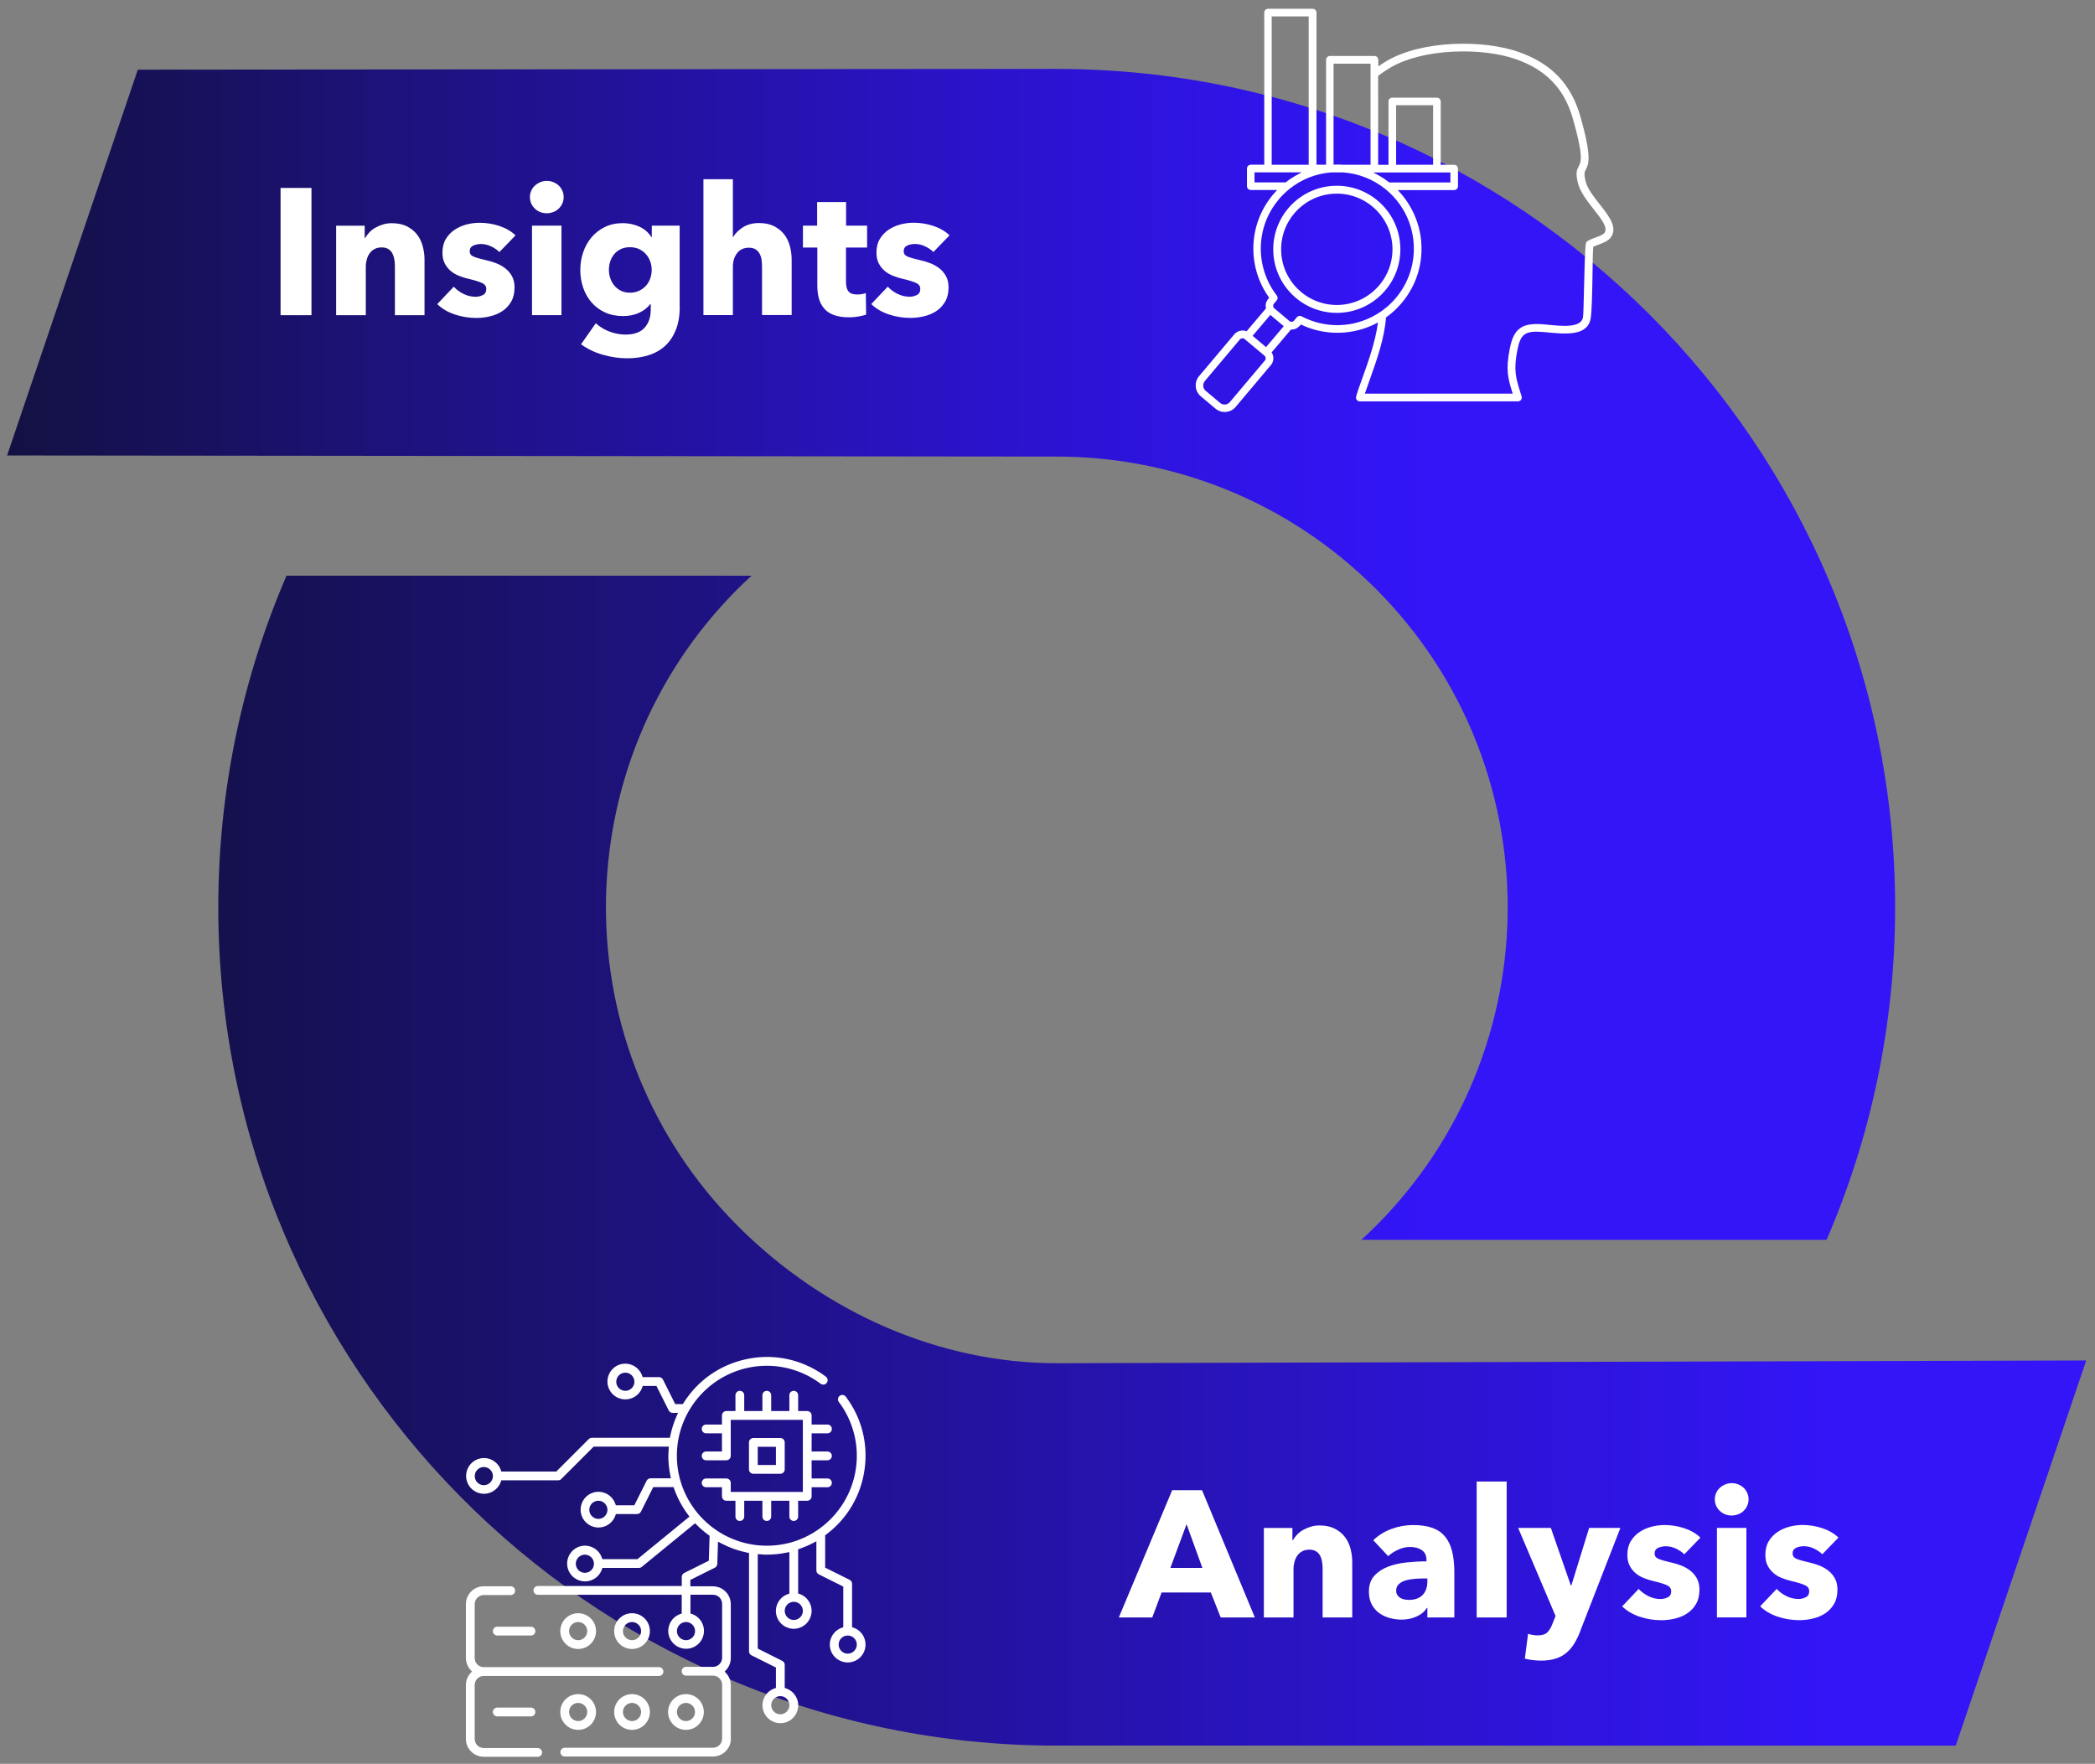 <?xml version="1.0" encoding="UTF-8"?>
<svg id="Layer_2" data-name="Layer 2" xmlns="http://www.w3.org/2000/svg" xmlns:xlink="http://www.w3.org/1999/xlink" viewBox="0 0 419.58 353.25"><rect x="0" y="0" width="419.58" height="353.25" fill="#808080" stroke="none"/>
  <defs>
    <style>
      .cls-1 {
        fill: url(#linear-gradient);
      }

      .cls-1, .cls-2, .cls-3, .cls-4 {
        stroke-width: 0px;
      }

      .cls-2 {
        fill-rule: evenodd;
      }

      .cls-2, .cls-4 {
        fill: #fff;
      }

      .cls-3 {
        fill: url(#linear-gradient-2);
      }
    </style>
    <linearGradient id="linear-gradient" x1="1.42" y1="131.05" x2="379.55" y2="131.05" gradientUnits="userSpaceOnUse">
      <stop offset="0" stop-color="#131142"/>
      <stop offset=".02" stop-color="#141148"/>
      <stop offset=".29" stop-color="#211292"/>
      <stop offset=".51" stop-color="#2a13c9"/>
      <stop offset=".67" stop-color="#3014eb"/>
      <stop offset=".76" stop-color="#3315f8"/>
    </linearGradient>
    <linearGradient id="linear-gradient-2" x1="-4.29" y1="232.45" x2="369.82" y2="232.45" gradientUnits="userSpaceOnUse">
      <stop offset=".07" stop-color="#131142"/>
      <stop offset=".19" stop-color="#17115a"/>
      <stop offset=".75" stop-color="#2b14cb"/>
      <stop offset="1" stop-color="#3315f8"/>
    </linearGradient>
  </defs>
  <g>
    <path class="cls-1" d="m211.64,13.8l-184.04.15L1.42,91.22l210.22.22c23.11,0,46.23,8.81,63.87,26.45,35.26,35.26,35.26,92.43,0,127.69-.94.94-1.9,1.84-2.87,2.73h93.18c8.83-20.42,13.73-42.93,13.73-66.59,0-92.73-75.18-167.91-167.91-167.91Z"/>
    <path class="cls-3" d="m417.83,272.47l-206.2.55c-23.1,0-46.2-9.82-63.83-27.45-35.26-35.26-35.26-92.43,0-127.69.89-.89,1.8-1.74,2.72-2.58H57.38c-8.78,20.37-13.66,42.82-13.66,66.41,0,91.92,73.87,166.58,165.48,167.88l182.49.02,26.13-77.14Z"/>
    <path class="cls-4" d="m56.19,63.13v-25.49h6.19v25.49h-6.19Zm22.9,0v-9.79c0-.5-.04-.98-.13-1.44-.08-.46-.22-.86-.41-1.21-.19-.35-.46-.62-.81-.83s-.79-.31-1.31-.31-.99.1-1.39.31c-.4.2-.73.49-.99.85-.26.36-.46.77-.59,1.24-.13.47-.2.95-.2,1.46v9.72h-5.94v-17.93h5.72v2.48h.07c.22-.38.5-.76.85-1.13.35-.37.76-.69,1.22-.95.47-.26.98-.48,1.53-.65.55-.17,1.14-.25,1.76-.25,1.2,0,2.22.22,3.06.65.84.43,1.52.99,2.03,1.67.52.68.89,1.47,1.12,2.36.23.89.34,1.78.34,2.66v11.09h-5.94Zm20.95-12.64c-.48-.46-1.04-.84-1.69-1.15-.65-.31-1.33-.47-2.05-.47-.55,0-1.06.11-1.53.32-.47.22-.7.59-.7,1.12s.26.86.77,1.08c.52.22,1.35.46,2.5.72.67.14,1.35.35,2.03.61.68.26,1.3.61,1.85,1.04.55.43,1,.96,1.33,1.58.34.62.5,1.37.5,2.23,0,1.13-.23,2.08-.68,2.86-.46.78-1.05,1.41-1.78,1.89-.73.48-1.55.83-2.47,1.04-.91.22-1.82.32-2.74.32-1.46,0-2.9-.23-4.3-.7-1.4-.47-2.57-1.16-3.51-2.07l3.31-3.49c.53.58,1.18,1.06,1.94,1.44.77.38,1.58.58,2.45.58.48,0,.95-.11,1.42-.34.47-.23.7-.63.7-1.21s-.29-.96-.86-1.22c-.58-.26-1.48-.54-2.7-.83-.62-.14-1.25-.33-1.87-.58s-1.18-.56-1.67-.97c-.49-.41-.89-.91-1.21-1.51-.31-.6-.47-1.32-.47-2.16,0-1.08.23-2,.68-2.75s1.04-1.37,1.76-1.85c.72-.48,1.52-.83,2.39-1.06.88-.23,1.75-.34,2.61-.34,1.34,0,2.66.21,3.94.63,1.28.42,2.37,1.05,3.26,1.89l-3.24,3.35Zm12.85-11.02c0,.46-.09.88-.27,1.28-.18.4-.42.74-.72,1.03s-.66.52-1.08.68-.86.25-1.31.25c-.96,0-1.76-.32-2.41-.95-.65-.64-.97-1.4-.97-2.29,0-.43.08-.85.25-1.24.17-.4.41-.74.72-1.03.31-.29.67-.52,1.08-.7s.85-.27,1.33-.27c.46,0,.89.08,1.31.25s.78.4,1.08.68.54.63.72,1.03c.18.4.27.82.27,1.28Zm-6.34,23.65v-17.93h5.9v17.93h-5.9Zm29.59-1.69c0,1.75-.25,3.28-.76,4.57s-1.21,2.37-2.12,3.22c-.91.85-2.02,1.49-3.33,1.91-1.31.42-2.75.63-4.34.63s-3.21-.24-4.88-.72c-1.67-.48-3.11-1.18-4.34-2.09l2.95-4.21c.86.77,1.82,1.34,2.86,1.71s2.07.56,3.08.56c1.73,0,3.01-.46,3.83-1.37.83-.91,1.24-2.12,1.24-3.64v-1.08h-.11c-.55.72-1.3,1.3-2.23,1.73-.94.43-2,.65-3.2.65-1.37,0-2.58-.25-3.64-.74-1.06-.49-1.95-1.16-2.68-2-.73-.84-1.29-1.82-1.67-2.93-.38-1.12-.58-2.3-.58-3.55s.19-2.44.58-3.56c.38-1.13.94-2.12,1.67-2.99.73-.86,1.62-1.55,2.68-2.07,1.06-.52,2.26-.77,3.6-.77,1.13,0,2.21.23,3.24.68s1.86,1.16,2.48,2.12h.07v-2.3h5.58v16.24Zm-5.62-7.38c0-.6-.1-1.18-.31-1.73s-.5-1.04-.88-1.46-.84-.75-1.37-.99c-.53-.24-1.13-.36-1.8-.36s-1.27.12-1.78.36c-.52.24-.95.56-1.31.97-.36.41-.64.89-.83,1.44-.19.55-.29,1.14-.29,1.76s.1,1.18.29,1.73c.19.55.47,1.04.83,1.46.36.42.8.76,1.31,1.01.52.25,1.11.38,1.78.38s1.28-.13,1.82-.38,1-.58,1.37-.99c.37-.41.66-.89.86-1.44s.31-1.14.31-1.76Zm22.1,9.07v-9.72c0-.5-.04-.98-.11-1.44-.07-.46-.21-.86-.41-1.21-.2-.35-.47-.62-.81-.83-.34-.2-.77-.31-1.3-.31-1.03,0-1.82.37-2.38,1.1-.55.73-.83,1.64-.83,2.72v9.68h-5.9v-27.22h5.9v11.56h.07c.41-.72,1.06-1.36,1.94-1.93.89-.56,1.96-.85,3.2-.85s2.25.22,3.08.65c.83.43,1.5.99,2.02,1.67.52.68.89,1.47,1.12,2.36.23.89.34,1.78.34,2.66v11.09h-5.94Zm16.81-13.54v6.87c0,.84.16,1.48.49,1.9s.91.63,1.75.63c.29,0,.59-.02.92-.07.32-.05.59-.12.81-.22l.07,4.32c-.41.14-.92.27-1.55.38-.62.11-1.25.16-1.87.16-1.2,0-2.21-.15-3.02-.45-.82-.3-1.47-.73-1.96-1.3s-.85-1.24-1.06-2.02c-.22-.78-.32-1.65-.32-2.62v-7.58h-2.88v-4.39h2.84v-4.72h5.8v4.72h4.21v4.39h-4.21Zm17.53.9c-.48-.46-1.04-.84-1.69-1.15-.65-.31-1.33-.47-2.05-.47-.55,0-1.06.11-1.53.32-.47.22-.7.59-.7,1.12s.26.86.77,1.08c.52.22,1.35.46,2.5.72.67.14,1.35.35,2.03.61.68.26,1.3.61,1.85,1.04.55.43,1,.96,1.33,1.58.34.62.5,1.37.5,2.23,0,1.13-.23,2.08-.68,2.86-.46.78-1.05,1.41-1.78,1.89-.73.48-1.55.83-2.47,1.04-.91.22-1.82.32-2.74.32-1.46,0-2.9-.23-4.3-.7-1.4-.47-2.57-1.16-3.51-2.07l3.31-3.49c.53.58,1.18,1.06,1.94,1.44.77.38,1.58.58,2.45.58.48,0,.95-.11,1.42-.34.47-.23.7-.63.7-1.21s-.29-.96-.86-1.22c-.58-.26-1.48-.54-2.7-.83-.62-.14-1.25-.33-1.87-.58s-1.18-.56-1.67-.97c-.49-.41-.89-.91-1.21-1.51-.31-.6-.47-1.32-.47-2.16,0-1.08.23-2,.68-2.75s1.04-1.37,1.76-1.85c.72-.48,1.52-.83,2.39-1.06.88-.23,1.75-.34,2.61-.34,1.34,0,2.66.21,3.94.63,1.28.42,2.37,1.05,3.26,1.89l-3.24,3.35Z"/>
    <path class="cls-4" d="m244.48,323.94l-1.98-5h-9.86l-1.87,5h-6.7l10.69-25.49h5.98l10.58,25.49h-6.84Zm-6.84-18.68l-3.24,8.75h6.41l-3.17-8.75Zm27.25,18.68v-9.79c0-.5-.04-.98-.13-1.44-.08-.46-.22-.86-.41-1.21-.19-.35-.46-.62-.81-.83s-.79-.31-1.31-.31-.99.1-1.39.31c-.4.2-.73.49-.99.85-.26.36-.46.77-.59,1.24-.13.47-.2.95-.2,1.46v9.72h-5.94v-17.93h5.72v2.48h.07c.22-.38.5-.76.85-1.13.35-.37.76-.69,1.22-.95.47-.26.98-.48,1.53-.65.55-.17,1.14-.25,1.76-.25,1.2,0,2.22.22,3.06.65.84.43,1.52.99,2.03,1.67.52.68.89,1.47,1.12,2.36.23.89.34,1.78.34,2.66v11.09h-5.94Zm10.15-15.48c1.06-1.01,2.29-1.76,3.69-2.27s2.84-.76,4.3-.76,2.79.19,3.83.56c1.04.37,1.89.95,2.54,1.73s1.12,1.76,1.42,2.95c.3,1.19.45,2.6.45,4.23v9.04h-5.4v-1.91h-.11c-.46.74-1.15,1.32-2.07,1.73-.92.41-1.93.61-3.01.61-.72,0-1.46-.1-2.23-.29-.77-.19-1.47-.5-2.11-.94-.64-.43-1.16-1.01-1.57-1.73-.41-.72-.61-1.61-.61-2.66,0-1.3.35-2.34,1.06-3.13s1.62-1.4,2.74-1.84c1.12-.43,2.36-.72,3.73-.86,1.37-.14,2.7-.22,4-.22v-.29c0-.89-.31-1.54-.94-1.96-.62-.42-1.39-.63-2.3-.63-.84,0-1.65.18-2.43.54-.78.36-1.45.79-2,1.3l-2.99-3.2Zm10.84,7.67h-.76c-.65,0-1.3.03-1.96.09s-1.25.17-1.76.34c-.52.17-.94.41-1.28.74-.34.32-.5.75-.5,1.28,0,.34.08.62.23.86.16.24.35.43.59.58.24.14.52.25.83.31.31.06.61.09.9.09,1.2,0,2.12-.33,2.75-.99s.95-1.55.95-2.68v-.61Zm9.86,7.81v-27.22h6.01v27.22h-6.01Zm20.77,2.7c-.36.94-.76,1.77-1.21,2.5-.44.73-.97,1.36-1.58,1.87-.61.52-1.33.91-2.16,1.17-.83.26-1.81.4-2.93.4-.55,0-1.12-.04-1.71-.11-.59-.07-1.1-.17-1.53-.29l.65-4.97c.29.1.61.17.95.23.35.06.67.09.95.09.91,0,1.57-.21,1.98-.63s.76-1.01,1.04-1.78l.58-1.48-7.49-17.64h6.55l4,11.52h.11l3.56-11.52h6.26l-8.03,20.63Zm20.84-15.34c-.48-.46-1.04-.84-1.69-1.15-.65-.31-1.33-.47-2.05-.47-.55,0-1.06.11-1.53.32-.47.22-.7.59-.7,1.12s.26.86.77,1.08c.52.22,1.35.46,2.5.72.67.14,1.35.35,2.03.61.68.26,1.3.61,1.85,1.04.55.43,1,.96,1.33,1.58.34.62.5,1.37.5,2.23,0,1.13-.23,2.08-.68,2.86-.46.78-1.05,1.41-1.78,1.89-.73.48-1.55.83-2.47,1.04-.91.22-1.82.32-2.74.32-1.46,0-2.9-.23-4.3-.7-1.4-.47-2.57-1.16-3.51-2.07l3.31-3.49c.53.58,1.18,1.06,1.94,1.44.77.38,1.58.58,2.45.58.48,0,.95-.11,1.42-.34.47-.23.7-.63.7-1.21s-.29-.96-.86-1.22c-.58-.26-1.48-.54-2.7-.83-.62-.14-1.25-.33-1.87-.58s-1.18-.56-1.67-.97c-.49-.41-.89-.91-1.21-1.51-.31-.6-.47-1.32-.47-2.16,0-1.08.23-2,.68-2.75s1.04-1.37,1.76-1.85c.72-.48,1.52-.83,2.39-1.06.88-.23,1.75-.34,2.61-.34,1.34,0,2.66.21,3.94.63,1.28.42,2.37,1.05,3.26,1.89l-3.24,3.35Zm12.85-11.02c0,.46-.09.88-.27,1.28-.18.4-.42.74-.72,1.03s-.66.52-1.08.68-.86.25-1.31.25c-.96,0-1.76-.32-2.41-.95-.65-.64-.97-1.4-.97-2.29,0-.43.08-.85.25-1.24.17-.4.41-.74.72-1.03.31-.29.67-.52,1.08-.7s.85-.27,1.33-.27c.46,0,.89.08,1.31.25s.78.4,1.08.68.54.63.72,1.03c.18.4.27.82.27,1.28Zm-6.34,23.65v-17.93h5.9v17.93h-5.9Zm21.13-12.64c-.48-.46-1.04-.84-1.69-1.15-.65-.31-1.33-.47-2.05-.47-.55,0-1.06.11-1.53.32-.47.22-.7.59-.7,1.12s.26.86.77,1.08c.52.22,1.35.46,2.5.72.67.14,1.35.35,2.03.61.68.26,1.3.61,1.85,1.04.55.43,1,.96,1.33,1.58.34.62.5,1.37.5,2.23,0,1.13-.23,2.08-.68,2.86-.46.78-1.05,1.41-1.78,1.89-.73.48-1.55.83-2.47,1.04-.91.22-1.82.32-2.74.32-1.46,0-2.9-.23-4.3-.7-1.4-.47-2.57-1.16-3.51-2.07l3.31-3.49c.53.58,1.18,1.06,1.94,1.44.77.38,1.58.58,2.45.58.48,0,.95-.11,1.42-.34.47-.23.7-.63.7-1.21s-.29-.96-.86-1.22c-.58-.26-1.48-.54-2.7-.83-.62-.14-1.25-.33-1.87-.58s-1.18-.56-1.67-.97c-.49-.41-.89-.91-1.21-1.51-.31-.6-.47-1.32-.47-2.16,0-1.08.23-2,.68-2.75s1.04-1.37,1.76-1.85c.72-.48,1.52-.83,2.39-1.06.88-.23,1.75-.34,2.61-.34,1.34,0,2.66.21,3.94.63,1.28.42,2.37,1.05,3.26,1.89l-3.24,3.35Z"/>
  </g>
  <path class="cls-2" d="m254.55,73.11c.55-.7.63-1.64.2-2.42l-.07-.12,3.88-4.58h.09c.69.02,1.26-.27,1.78-.88l.1-.12.14.06c4.72,2.23,10.32,2.12,14.96-.29l.34-.18-.05.38c-.52,3.61-1.84,7.32-3.01,10.6l-.14.38c-.33.91-1.2,3.34-1.2,3.68,0,.42.34.76.76.76h31.68c.25,0,.48-.12.63-.32.15-.21.18-.47.08-.75-.13-.43-.17-.57-.21-.68l-.02-.05c-.91-2.95-1.36-4.42-.63-8.3.66-3.47,1.56-4.1,5.36-3.78.27.02.54.05.83.08,3.48.33,7.8.73,8.5-2.66.27-1.33.34-5.79.4-9.38.03-2.22.06-4.13.13-5.01v-.12s.12-.05.12-.05c.29-.13.61-.25.95-.37.99-.37,2.01-.74,2.53-1.55l.06-.09c1.18-1.94-.54-4.12-2.36-6.44-1.2-1.53-2.45-3.11-2.81-4.56-.4-1.57-.2-1.95.02-2.37.57-1.07,1.27-2.4-1.07-10.63-1.85-6.48-5.74-10.58-12.26-12.91-7.08-2.53-19.42-2.42-26.52,1.76-.46.27-.92.56-1.39.88l-.31.21v-1.32c0-.42-.34-.76-.76-.76h-8.94c-.42,0-.76.34-.76.76v21.01h-1.92V2.52c0-.42-.34-.76-.76-.76h-8.94c-.42,0-.76.34-.76.76v30.47h-2.7c-.42,0-.76.34-.76.76v3.54c0,.42.34.76.76.76h5.28s-.7.79-.7.79l-.05.05c-4.98,5.85-5.37,14.33-.93,20.61l.09.12-.1.12c-.52.62-.7,1.24-.56,1.93l.02.09-3.88,4.58-.13-.04c-.85-.28-1.77-.01-2.35.67l-7.04,8.36-.03.03c-.48.58-.7,1.32-.64,2.07.07.76.43,1.46,1.02,1.95l2.93,2.46c1.22,1.02,3.04.86,4.06-.36l7.04-8.37.04-.05Zm-1.43-1.98h0s.14.12.14.12c.22.19.28.5.18.76l.03.02-7.17,8.51c-.26.31-.65.48-1.05.48-.31,0-.62-.1-.87-.31l-2.93-2.46c-.27-.23-.44-.55-.47-.92h0c-.04-.51.2-.84.27-.94v-.02s7.07-8.39,7.07-8.39c.23-.27.66-.31.94-.08l3.86,3.23Zm7.57-36.6l-.7.37c-.86.46-1.69.99-2.46,1.59l-.05.04h-6.23v-2.01h9.45Zm1.41-1.53h-7.41V3.29h7.41v29.71Zm12.38,0h-.2s-5.2,0-5.2,0c-.59-.04-1.2-.05-1.8-.03h-.2s0-20.21,0-20.21h7.41v20.25Zm16,1.53v2.01h-12.25s-.05-.04-.05-.04c-.77-.6-1.6-1.14-2.46-1.59l-.7-.37h15.47Zm-10.87-1.53v-11.93h7.41v11.93h-7.41Zm-2.03,30.66v-.09s.08-.05.08-.05c1.14-.82,2.17-1.78,3.08-2.86,2.88-3.42,4.26-7.75,3.9-12.19v-.11c-.33-3.7-1.89-7.24-4.4-9.96l-.31-.33h11.31c.42,0,.76-.34.76-.76v-3.54c0-.42-.34-.76-.76-.76h-2.7v-12.69c0-.42-.34-.76-.76-.76h-8.94c-.42,0-.76.34-.76.76v12.69h-2.07V15.18s.08-.06.08-.06c.76-.57,1.52-1.07,2.39-1.59,3.05-1.8,7.48-2.93,12.48-3.18,4.69-.24,9.33.32,12.75,1.54,6.01,2.15,9.6,5.92,11.3,11.88,2.18,7.64,1.63,8.67,1.19,9.5-.39.74-.7,1.32-.16,3.45.45,1.77,1.92,3.64,3.21,5.29,1.47,1.87,2.65,3.38,2.21,4.41h.02s-.12.18-.12.18c-.26.39-.98.66-1.82.97-.53.2-1.07.4-1.48.64l-.1.06c-.18.11-.31.3-.35.51-.18,1-.29,5.5-.37,9.11-.08,3.29-.13,5.33-.21,5.71-.43,2.1-4.21,1.72-6.96,1.44-.26-.03-.51-.05-.74-.07-2.43-.21-3.85.01-4.9.77-1.05.76-1.66,1.99-2.09,4.25-.77,4.05-.37,5.64.54,8.59l.08.26h-29.61s.09-.26.09-.26c.31-.91.63-1.81.97-2.77,1.4-3.94,2.84-8.01,3.17-12.18Zm-19.3.67l-3.09-2.6c-.25-.21-.29-.62-.08-.87l.59-.7c.23-.27.24-.68.02-.96l-.12-.16h0c-2.06-2.73-3.16-6.11-3.09-9.55.07-3.5,1.29-6.78,3.54-9.48h.01s.06-.08.09-.12v-.02c.61-.7,1.28-1.36,2-1.95.03-.02.06-.05.11-.09,2.36-1.9,5.22-3.04,8.27-3.3h2.51c3.07.23,5.96,1.37,8.37,3.3l.35.29c3.09,2.63,4.99,6.31,5.34,10.35.35,4.08-.9,8.06-3.53,11.19-2.23,2.66-5.35,4.49-8.77,5.17-.98.19-1.98.29-2.97.29-2.48,0-4.95-.6-7.17-1.77-.32-.17-.71-.09-.94.19l-.61.73h0c-.2.23-.6.25-.84.05Zm-4.72,5.19l-2.69-2.26,3.55-4.19,2.69,2.26-3.55,4.19Zm1.44-19.59c0-7.02,5.71-12.73,12.73-12.73s12.73,5.71,12.73,12.73c0,7.02-5.71,12.73-12.73,12.73-7.02,0-12.73-5.71-12.73-12.73Zm1.58,0c0,6.15,5,11.15,11.15,11.15,6.15,0,11.15-5,11.15-11.15s-5-11.15-11.15-11.15c-6.15,0-11.15,5-11.15,11.15Z"/>
  <g>
    <path class="cls-4" d="m106.34,327.55h-6.75c-.49,0-.88-.39-.88-.88s.39-.88.88-.88h6.75c.48,0,.88.39.88.88s-.39.88-.88.88Z"/>
    <path class="cls-4" d="m146.36,348.27v-10.79c0-.88-.33-1.73-.93-2.38l-.29-.32.29-.32c.6-.65.93-1.5.93-2.38v-10.8c0-1.97-1.6-3.58-3.58-3.58h-4.52v-1.28s4.92-2.46,4.92-2.46c.29-.14.47-.43.48-.76l.14-4.44.67.35c1.62.85,3.36,1.47,5.16,1.84l.38.08v19.69c0,.34.18.64.48.79l4.91,2.45v4.09s-.31.11-.31.11c-1.02.36-1.82,1.16-2.18,2.18-.32.9-.27,1.87.15,2.73.41.86,1.13,1.51,2.04,1.83.9.32,1.87.27,2.73-.14.86-.41,1.51-1.14,1.83-2.04.32-.9.27-1.87-.15-2.73s-1.13-1.51-2.04-1.83l-.31-.11v-4.63c0-.33-.19-.64-.49-.79l-4.91-2.46v-18.92s.85.06.85.06c.32.02.67.06.98.04,1.32,0,2.65-.13,3.94-.4l.56-.11v8.31s-.31.11-.31.11c-1.02.36-1.82,1.16-2.18,2.18-.32.9-.27,1.87.14,2.73.41.86,1.14,1.51,2.04,1.83.9.32,1.87.27,2.73-.15.86-.41,1.51-1.13,1.83-2.04.66-1.86-.32-3.91-2.18-4.57l-.31-.11v-8.84s.32-.11.32-.11c.9-.32,1.79-.7,2.64-1.14l.69-.36v5.83c0,.34.18.64.48.79l4.91,2.45v8.14s-.31.11-.31.11c-1.02.36-1.82,1.16-2.18,2.18-.32.9-.27,1.87.14,2.73.41.86,1.14,1.51,2.04,1.83.9.32,1.87.27,2.73-.14.86-.41,1.51-1.14,1.83-2.04.66-1.86-.32-3.91-2.18-4.57l-.31-.11v-8.68c0-.34-.18-.64-.48-.79l-4.91-2.45v-6.48s.24-.18.24-.18c4.2-3.16,6.91-7.76,7.65-12.98.74-5.21-.59-10.4-3.75-14.59-.29-.39-.84-.47-1.23-.18-.19.14-.31.35-.34.58s.03.46.17.65c2.33,3.08,3.61,6.91,3.6,10.77,0,9.93-8.08,18.02-18.02,18.02s-18.02-8.08-18.02-18.02,8.08-18.02,18.03-18.02c3.86,0,7.68,1.28,10.76,3.6.39.29.94.21,1.23-.18.14-.19.2-.42.17-.65-.03-.23-.16-.44-.34-.58-.43-.33-.89-.64-1.36-.94-4.45-2.79-9.73-3.69-14.86-2.51-5.14,1.17-9.5,4.27-12.3,8.72l-.14.22h-1.52s-2.45-4.91-2.45-4.91c-.15-.3-.45-.49-.79-.49h-3.28s-.11-.31-.11-.31c-.36-1.02-1.16-1.82-2.18-2.18-.9-.32-1.87-.27-2.73.14-.86.41-1.51,1.14-1.83,2.04s-.27,1.87.15,2.73c.41.86,1.13,1.51,2.04,1.83,1.86.66,3.91-.32,4.57-2.18l.11-.31h2.74s2.46,4.91,2.46,4.91c.15.3.45.49.79.49h1.07s-.29.66-.29.66c-.56,1.26-.98,2.59-1.26,3.95l-.08.38h-15.63c-.24,0-.46.09-.62.26l-6.41,6.41-.08.08h-11.01s-.11-.31-.11-.31c-.36-1.02-1.16-1.82-2.18-2.18-.9-.32-1.87-.27-2.73.14-.86.41-1.51,1.14-1.83,2.04-.32.9-.27,1.87.14,2.73.41.86,1.14,1.51,2.04,1.83.9.32,1.87.27,2.73-.15s1.51-1.13,1.83-2.03l.11-.31h11.38c.23,0,.46-.09.62-.26l6.41-6.41.08-.08h15.05s-.05.81-.05.81c-.02.33-.05.67-.05,1.01,0,1.32.13,2.65.4,3.96l.11.57h-4.07c-.33,0-.64.19-.79.49l-2.46,4.91h-3.7s-.11-.31-.11-.31c-.36-1.02-1.16-1.82-2.18-2.18-.9-.32-1.87-.27-2.73.14-.86.41-1.51,1.14-1.83,2.04-.32.9-.27,1.87.14,2.73.41.86,1.14,1.51,2.04,1.83,1.86.66,3.91-.32,4.57-2.18l.11-.31h4.24c.33,0,.63-.19.78-.49l2.46-4.91h4.06s.11.31.11.31c.67,1.88,1.61,3.64,2.81,5.24l.27.36-10.34,8.46-.08.06h-7.02s-.11-.31-.11-.31c-.36-1.02-1.16-1.82-2.18-2.18-.9-.32-1.87-.27-2.73.14-.86.41-1.51,1.14-1.83,2.04-.32.9-.27,1.87.14,2.73.41.86,1.14,1.51,2.04,1.83.35.12.71.19,1.07.2h.24c.49-.02.97-.13,1.43-.35.86-.41,1.51-1.14,1.83-2.03l.11-.32h7.33c.2,0,.4-.07.55-.2l10.68-8.74.3.3c.74.75,1.55,1.44,2.4,2.06l.2.15-.15,4.99-4.93,2.46c-.3.15-.49.46-.49.79v1.82h-19.24c-.09,0-.19,0-.28,0h-9.3c-.48,0-.88.39-.88.88s.39.88.88.88h28.81v3.75s-.31.11-.31.11c-1.02.36-1.82,1.16-2.18,2.18-.32.9-.27,1.87.14,2.73.41.86,1.14,1.51,2.04,1.83.9.32,1.87.27,2.73-.14.86-.41,1.51-1.14,1.83-2.04.66-1.86-.32-3.91-2.18-4.57l-.32-.11v-3.75h4.52c1,0,1.82.82,1.82,1.82v10.8c0,1-.82,1.82-1.82,1.82h-5.4c-.49,0-.88.39-.88.88s.39.88.88.88h5.4c1,0,1.82.82,1.82,1.82v10.8c0,1-.82,1.82-1.82,1.82h-29.69c-.48,0-.88.39-.88.88s.39.88.88.88h29.69c1.97,0,3.58-1.6,3.58-3.58Zm-27.4-35.09c0,1-.82,1.82-1.82,1.82s-1.82-.82-1.82-1.82.82-1.82,1.82-1.82,1.82.82,1.82,1.82Zm2.7-10.8c0,1-.82,1.82-1.82,1.82s-1.82-.82-1.82-1.82.82-1.82,1.82-1.82,1.82.82,1.82,1.82Zm-22.94-6.75c0,1-.82,1.82-1.82,1.82s-1.82-.82-1.82-1.82.82-1.82,1.82-1.82,1.82.82,1.82,1.82Zm28.34-18.9c0,1-.82,1.82-1.82,1.82s-1.82-.82-1.82-1.82.82-1.82,1.82-1.82,1.82.82,1.82,1.82Zm42.72,50.82c1,0,1.82.82,1.82,1.82s-.82,1.82-1.82,1.82-1.82-.82-1.82-1.82.82-1.82,1.82-1.82Zm-10.8-6.75c1,0,1.82.82,1.82,1.82s-.82,1.82-1.82,1.82-1.82-.82-1.82-1.82.82-1.82,1.82-1.82Zm-2.7,18.89c1,0,1.82.82,1.82,1.82s-.82,1.82-1.82,1.82-1.82-.82-1.82-1.82.82-1.82,1.82-1.82Zm-17.07-13.02c0,1-.82,1.82-1.82,1.82s-1.82-.82-1.82-1.82.82-1.82,1.82-1.82,1.82.82,1.82,1.82Z"/>
    <path class="cls-4" d="m150,288.88v5.4c0,.48.39.88.88.88h5.4c.49,0,.88-.39.88-.88v-5.4c0-.49-.39-.88-.88-.88h-5.4c-.48,0-.88.39-.88.88Zm1.76.88h3.64v3.64h-3.64v-3.64Z"/>
    <path class="cls-4" d="m165.72,297.86h-3.17s0,1.82,0,1.82c0,.48-.39.88-.88.88h-1.82s0,3.17,0,3.17c0,.49-.39.88-.88.88s-.88-.39-.88-.88v-3.17s-3.64,0-3.64,0v3.17c0,.49-.39.88-.88.88s-.88-.39-.88-.88v-3.17s-3.64,0-3.64,0v3.17c0,.49-.39.88-.88.88s-.88-.39-.88-.88v-3.17s-1.82,0-1.82,0c-.48,0-.88-.39-.88-.88v-1.82s-3.17,0-3.17,0c-.49,0-.88-.39-.88-.88s.39-.88.88-.88h4.05c.48,0,.88.39.88.88v1.82s14.44,0,14.44,0v-14.44s-14.44,0-14.44,0v7.22c0,.48-.39.88-.88.88h-4.05c-.49,0-.88-.39-.88-.88s.39-.88.88-.88h3.17s0-3.64,0-3.64h-3.17c-.49,0-.88-.39-.88-.88s.39-.88.88-.88h3.17s0-1.82,0-1.82c0-.49.39-.88.88-.88h1.82s0-3.17,0-3.17c0-.49.39-.88.88-.88s.88.39.88.88v3.17s3.64,0,3.64,0v-3.17c0-.49.39-.88.88-.88s.88.39.88.88v3.17s3.64,0,3.64,0v-3.17c0-.49.39-.88.88-.88s.88.39.88.88v3.17s1.82,0,1.82,0c.49,0,.88.39.88.88v1.82s3.17,0,3.17,0c.49,0,.88.39.88.88s-.39.88-.88.88h-3.17s0,3.64,0,3.64h3.17c.49,0,.88.39.88.88s-.39.88-.88.88h-3.17s0,3.64,0,3.64h3.17c.49,0,.88.39.88.88s-.39.88-.88.88Z"/>
    <path class="cls-4" d="m112.21,342.87c0,1.97,1.6,3.58,3.58,3.58s3.58-1.6,3.58-3.58-1.6-3.58-3.58-3.58-3.58,1.6-3.58,3.58Zm1.76,0c0-1,.82-1.82,1.82-1.82s1.82.82,1.82,1.82-.82,1.82-1.82,1.82-1.82-.82-1.82-1.82Z"/>
    <path class="cls-4" d="m140.96,342.87c0-1.97-1.6-3.58-3.58-3.58s-3.58,1.6-3.58,3.58,1.6,3.58,3.58,3.58,3.58-1.6,3.58-3.58Zm-1.76,0c0,1-.82,1.82-1.82,1.82s-1.82-.82-1.82-1.82.82-1.82,1.82-1.82,1.82.82,1.82,1.82Z"/>
    <path class="cls-4" d="m99.59,341.99h6.75c.48,0,.88.39.88.88s-.39.88-.88.88h-6.75c-.49,0-.88-.39-.88-.88s.39-.88.88-.88Z"/>
    <path class="cls-4" d="m123,326.67c0,1.97,1.6,3.58,3.58,3.58s3.58-1.6,3.58-3.58-1.6-3.58-3.58-3.58-3.58,1.6-3.58,3.58Zm1.76,0c0-1,.82-1.82,1.82-1.82s1.82.82,1.82,1.82-.82,1.82-1.82,1.82-1.82-.82-1.82-1.82Z"/>
    <path class="cls-4" d="m130.16,342.87c0-1.97-1.6-3.58-3.58-3.58s-3.58,1.6-3.58,3.58,1.6,3.58,3.58,3.58,3.58-1.6,3.58-3.58Zm-1.76,0c0,1-.82,1.82-1.82,1.82s-1.82-.82-1.82-1.82.82-1.82,1.82-1.82,1.82.82,1.82,1.82Z"/>
    <path class="cls-4" d="m107.69,351.84h-10.8c-1.97,0-3.58-1.6-3.58-3.58v-10.8c0-.88.33-1.73.93-2.38l.29-.32-.29-.32c-.6-.65-.93-1.5-.93-2.38v-10.79c0-1.97,1.6-3.58,3.58-3.58h5.4c.48,0,.88.39.88.88s-.39.88-.88.88h-5.4c-1,0-1.82.82-1.82,1.82v10.8c0,1,.82,1.82,1.82,1.82h35.09c.48,0,.88.39.88.88s-.39.88-.88.88h-35.09c-1,0-1.82.82-1.82,1.82v10.8c0,1,.82,1.82,1.82,1.82h10.8c.48,0,.88.39.88.88s-.39.88-.88.88Z"/>
    <path class="cls-4" d="m112.21,326.67c0,1.97,1.6,3.58,3.58,3.58s3.58-1.6,3.58-3.58-1.6-3.58-3.58-3.58-3.58,1.6-3.58,3.58Zm1.76,0c0-1,.82-1.82,1.82-1.82s1.82.82,1.82,1.82-.82,1.82-1.82,1.82-1.82-.82-1.82-1.82Z"/>
  </g>
</svg>